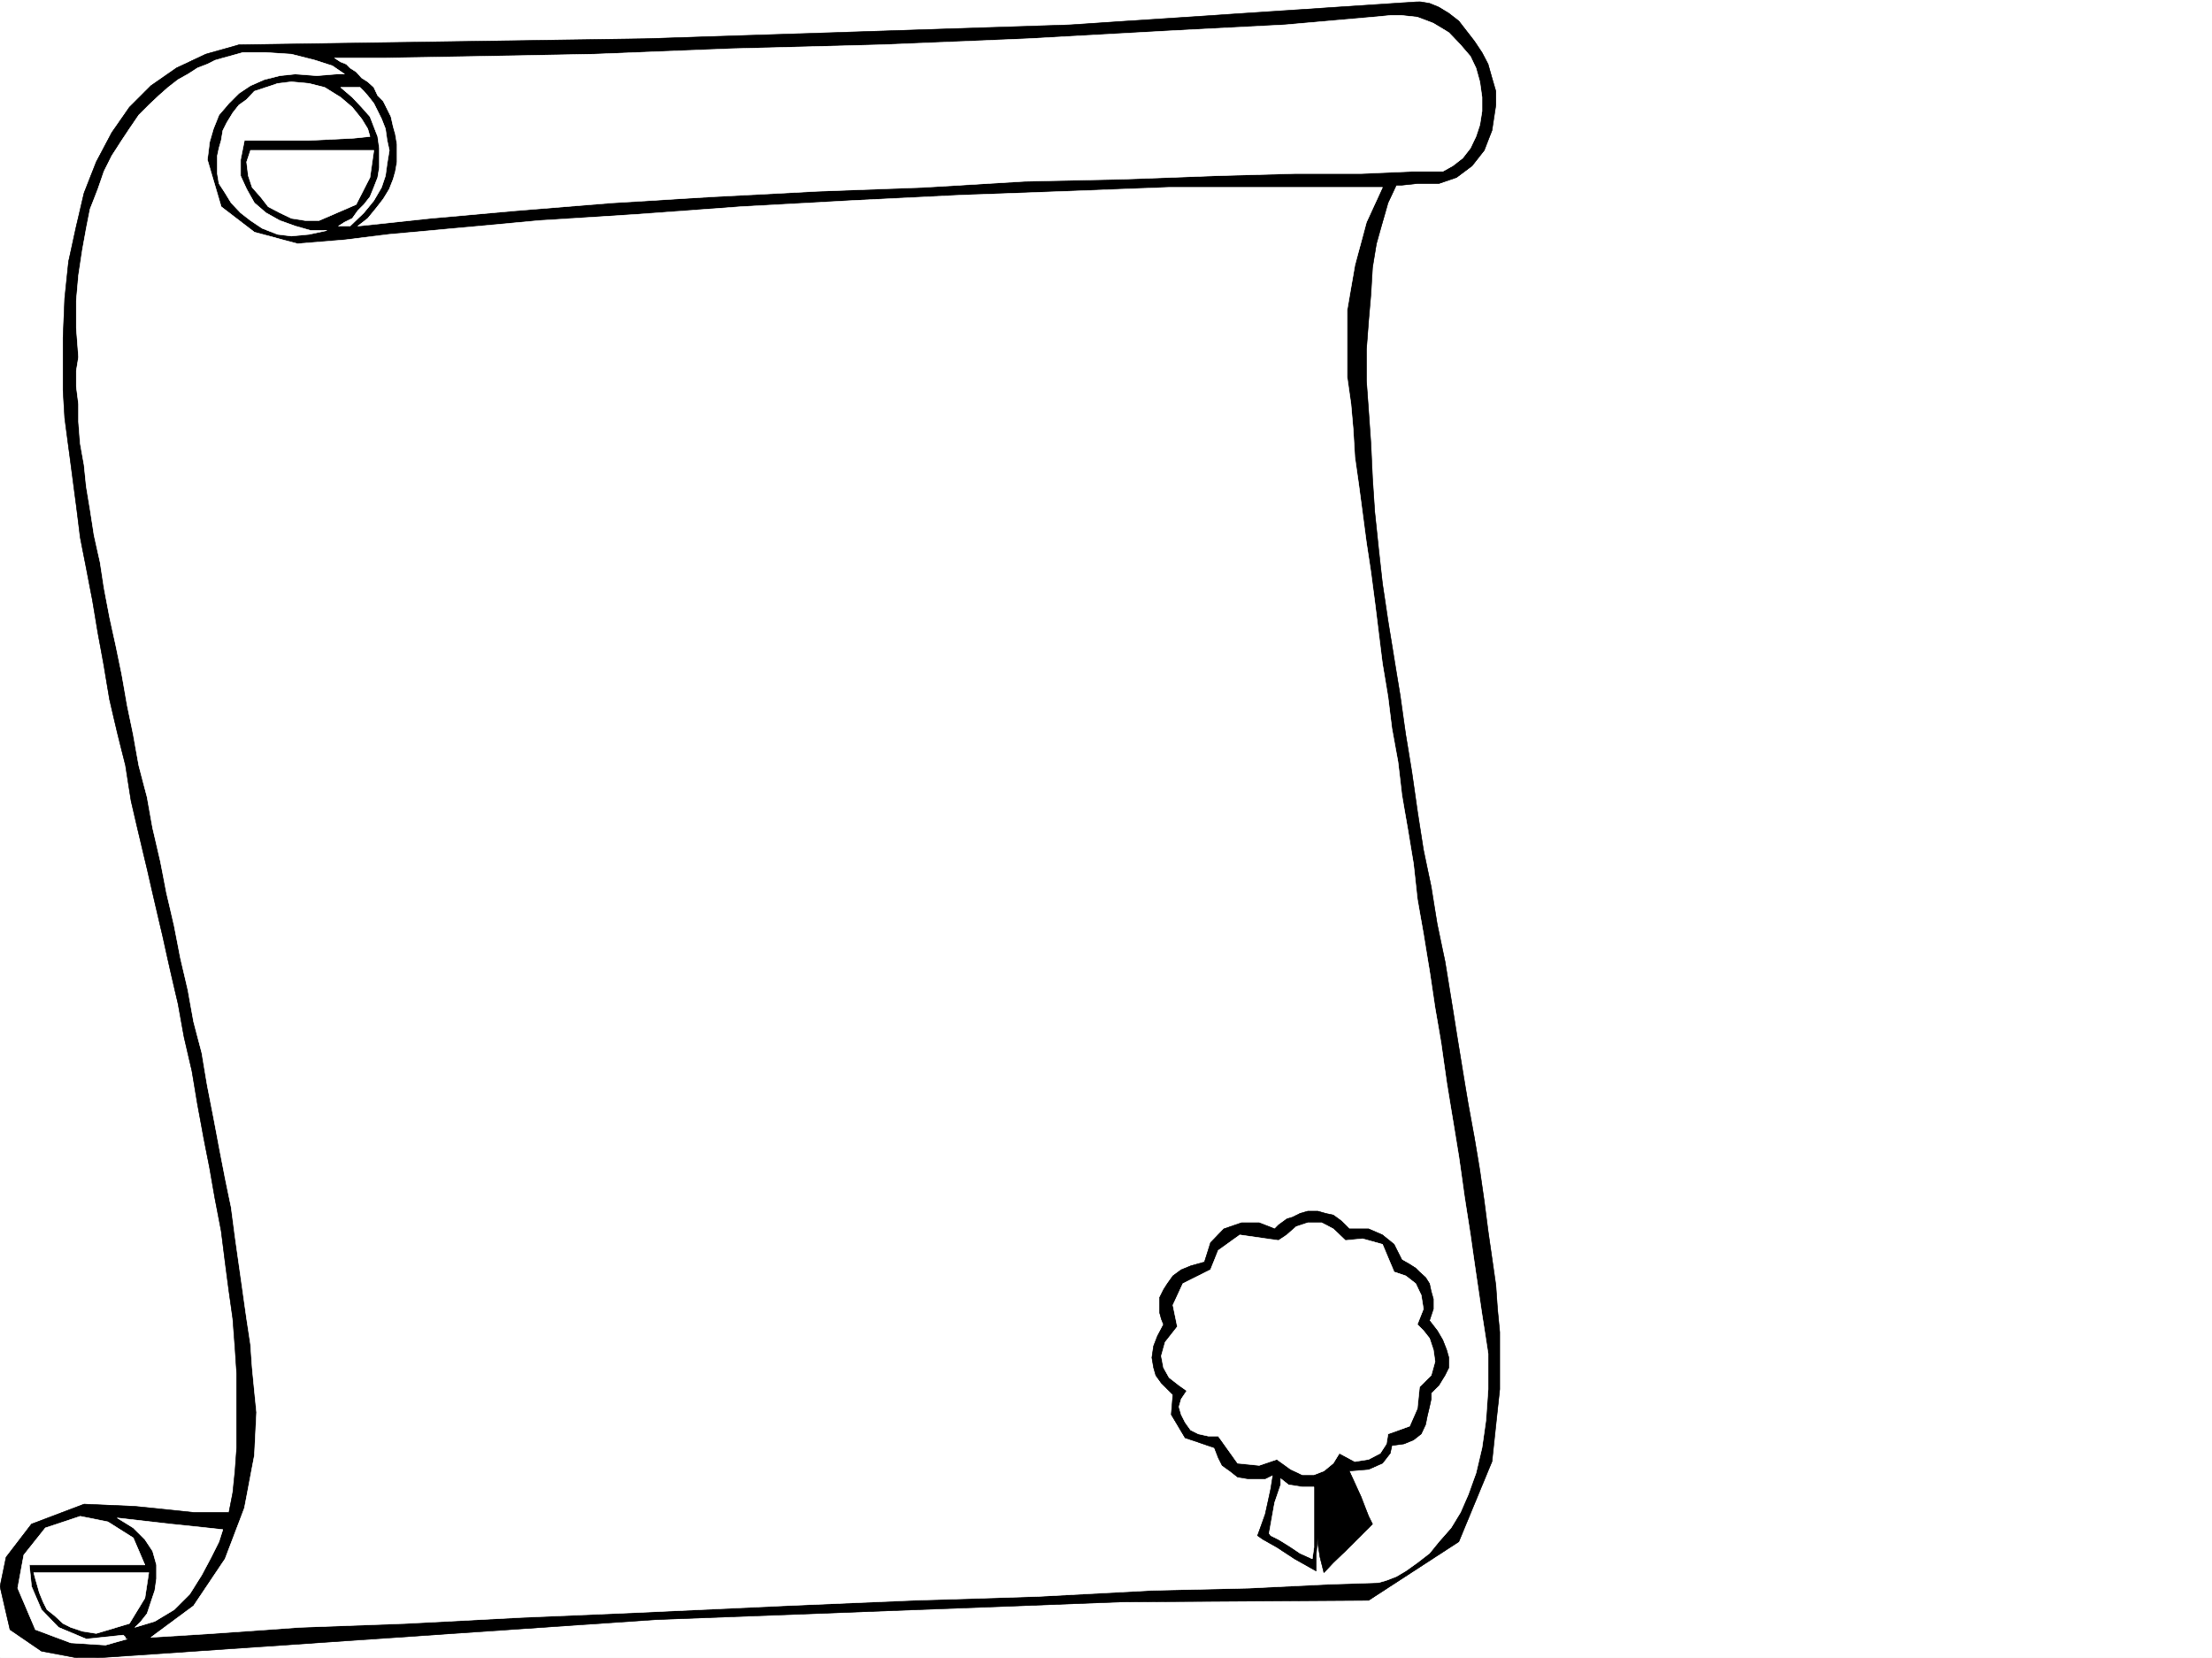 <svg xmlns="http://www.w3.org/2000/svg" width="2997.016" height="2246.297"><rect width="100%" height="100%" fill="#808080" stroke="none"/><defs><clipPath id="a"><path d="M0 0h2997v2244.137H0Zm0 0"/></clipPath><clipPath id="b"><path d="M0 0h2032v2244.137H0Zm0 0"/></clipPath><clipPath id="c"><path d="M0 0h2033v2244.137H0Zm0 0"/></clipPath></defs><path fill="#fff" d="M0 2246.297h2997.016V0H0Zm0 0"/><g clip-path="url(#a)" transform="translate(0 2.16)"><path fill="#fff" fill-rule="evenodd" stroke="#fff" stroke-linecap="square" stroke-linejoin="bevel" stroke-miterlimit="10" stroke-width=".743" d="M.742 2244.137h2995.531V-2.16H.743Zm0 0"/></g><g clip-path="url(#b)" transform="translate(0 2.16)"><path fill-rule="evenodd" d="m323.668 58.523 550.727-8.25 574.652-18.73L1923.328.07l13.492 2.266 12.746 5.238 13.489 8.25 13.488 10.48 10.48 13.489 10.477 13.492 10.48 15.719 8.25 15.715 5.239 18.73 5.281 17.985v18.73l-5.281 34.445-10.477 26.98-16.46 20.958-20.997 15.719-23.969 8.25h-29.25l-20.957 2.23h-7.507l-11.22 23.969-7.507 26.234-8.25 29.207-5.238 32.219-2.23 36.676-3.013 34.488-2.968 39.684v42.699l2.968 41.914 3.012 42.7 2.23 47.19 3.008 45.708 5.243 50.168 5.238 47.191 7.508 50.207 8.25 50.906 8.21 50.203 7.509 53.176 8.25 50.168 7.464 52.434 8.254 53.176 10.516 50.203 8.21 50.91 10.52 50.203 8.211 50.164 7.508 47.195 8.25 50.946 7.465 44.925 8.25 44.965 7.508 44.926 5.984 41.957 5.238 40.43 5.239 36.715 5.281 36.675 2.227 32.22 3.011 31.472v77.144l-10.52 98.102-44.925 108.62-122.149 79.411-336.414 2.23-630.097 23.97-776.254 53.175-55.442-10.48-42.699-29.207L0 2147.519l8.25-39.726 34.445-44.926 71.203-26.98 68.934 3.011 79.41 8.25h47.938l5.238-26.976 3.012-29.211 2.27-31.473v-100.37l-2.27-34.446-3.012-39.688-5.238-37.457-5.239-39.687-5.238-41.953-8.25-42.7-7.469-42.695-8.25-41.918-8.25-44.965-7.507-44.925-10.48-44.965-8.25-45.668-10.477-44.926-10.48-47.195-10.517-44.965-10.48-45.668-11.223-47.192-10.476-44.925-7.508-47.938-11.262-44.965-10.48-44.925-7.465-44.965-8.25-44.926-7.508-44.926-8.25-42.7-8.21-41.952-5.282-42.7L98.14 643.5l-5.239-39.727-5.238-39.687-2.23-37.457v-71.125l2.23-53.215 5.238-50.164 10.477-47.938 10.52-44.925 16.46-41.953 20.996-39.688 23.97-34.484 29.206-29.207 34.489-23.97 39.683-18.73zm0 0"/></g><g clip-path="url(#c)" transform="translate(0 2.16)"><path fill="none" stroke="#000" stroke-linecap="square" stroke-linejoin="bevel" stroke-miterlimit="10" stroke-width=".743" d="m323.668 58.523 550.727-8.25 574.652-18.73L1923.328.07l13.492 2.266 12.746 5.238 13.489 8.25 13.488 10.48 10.48 13.489 10.477 13.492 10.48 15.719 8.25 15.715 5.239 18.73 5.281 17.985v18.73l-5.281 34.445-10.477 26.98-16.46 20.958-20.997 15.719-23.969 8.25h-29.25l-20.957 2.23h-7.507l-11.22 23.969-7.507 26.234-8.25 29.207-5.238 32.219-2.23 36.676-3.012 34.488-2.97 39.684v42.699l2.97 41.914 3.011 42.7 2.23 47.19 3.009 45.708 5.242 50.168 5.238 47.191 7.508 50.207 8.25 50.906 8.21 50.203 7.509 53.176 8.25 50.168 7.464 52.434 8.254 53.176 10.516 50.203 8.21 50.91 10.52 50.203 8.211 50.164 7.508 47.195 8.25 50.946 7.465 44.925 8.25 44.965 7.508 44.926 5.984 41.957 5.238 40.43 5.239 36.715 5.281 36.675 2.227 32.22 3.011 31.472v77.144l-10.52 98.102-44.925 108.62-122.148 79.411-336.415 2.23-630.097 23.97-776.254 53.175-55.441-10.48-42.7-29.207L0 2147.52l8.25-39.727 34.445-44.926 71.203-26.98 68.934 3.011 79.41 8.25h47.938l5.238-26.976 3.012-29.211 2.27-31.473v-100.37l-2.27-34.446-3.012-39.688-5.238-37.457-5.239-39.687-5.238-41.953-8.25-42.7-7.469-42.695-8.25-41.918-8.25-44.965-7.507-44.925-10.48-44.965-8.25-45.668-10.477-44.926-10.48-47.195-10.517-44.965-10.48-45.668-11.223-47.192-10.476-44.925-7.508-47.938-11.262-44.965-10.48-44.925-7.465-44.965-8.25-44.926-7.508-44.926-8.25-42.7-8.21-41.952-5.282-42.7L98.14 643.5l-5.239-39.727-5.238-39.687-2.23-37.457v-71.125l2.23-53.215 5.238-50.164 10.477-47.938 10.52-44.925 16.46-41.953 20.996-39.688 23.97-34.484 29.206-29.207 34.489-23.97 39.683-18.73zm0 0"/></g><path fill="#fff" fill-rule="evenodd" stroke="#fff" stroke-linecap="square" stroke-linejoin="bevel" stroke-miterlimit="10" stroke-width=".743" d="m466.777 100.371-16.46-11.223-23.227-7.507-32.219-8.25-34.488-2.227H328.91l-26.98 7.465-10.477 3.012-10.48 5.238-13.489 5.242-12.746 8.25-13.492 7.508-13.488 10.476-12.707 11.223-13.492 12.746-13.489 13.488-12.746 18.692-10.48 15.758-13.489 20.957-10.476 20.957-8.25 23.969-10.52 26.98-5.238 26.234-5.242 29.207-5.238 34.45-3.012 34.445v36.715l3.012 39.687-3.012 18.727v20.96l3.012 23.966v23.968l2.27 29.211 5.237 29.207 2.973 29.246 5.238 31.438 5.278 34.445 8.21 36.715 5.282 34.45 7.465 39.683 8.25 37.457 8.25 39.726 7.469 42.66 8.25 39.723 7.507 41.957 11.223 42.657 7.508 41.957 10.476 44.965 8.25 42.656 10.48 44.965 8.25 42.699 10.481 44.926 7.504 41.953 11.223 42.695 7.508 44.926 8.25 41.957 7.468 39.683 8.25 42.7 8.25 39.687 5.239 39.723 5.238 37.46 5.242 36.677 5.238 37.457 5.278 34.445 2.23 31.476 3.012 31.438 2.969 29.207-2.969 58.453-13.492 71.125-26.235 68.934-42.699 63.652-57.71 42.7 84.69-5.243 116.13-8.25 143.105-5.238 158.824-8.25 175.324-7.469 177.59-8.25 176.813-7.469 170.082-5.277 153.586-8.211 131.886-3.012 106.391-5.238 68.934-2.227 10.476-3.011 13.488-5.239 12.75-7.507 15.715-11.223 16.504-12.746 12.746-15.719 16.461-18.73 12.746-20.957 10.477-23.97 10.52-29.206 8.21-34.485 5.278-37.421 2.972-41.954v-47.937l-8.25-53.176-8.21-55.441-7.508-52.434-8.25-53.176-7.469-53.175-8.25-50.168-8.25-50.203-7.508-53.176-8.21-47.938-7.505-50.164-8.25-50.203-8.254-47.195-5.238-47.938-7.469-44.926-8.25-47.937-5.238-44.965-8.25-44.926-5.238-42.695-7.508-44.926-5.238-41.953-5.242-42.7-5.239-39.687-5.98-39.683-5.281-39.727-5.239-39.687-5.238-36.715-2.23-37.457-3.012-34.45-5.238-36.675v-90.633l10.48-60.684 15.758-58.414 21.699-47.195h-289.184l-134.894 5.242-145.336 5.239-151.355 7.507-148.344 8.211-143.11 10.516-129.613 8.21-113.898 10.52-89.93 8.211-60.684 7.508-63.695 5.238-58.414-15.718-44.965-34.485-18.73-63.656 3.011-23.969 5.239-17.984 7.468-18.692 13.489-15.757 13.488-13.489 15.758-10.476 18.73-8.211 20.957-5.281 20.996-2.227 29.207 2.227 26.98-2.227zm0 0"/><path fill="#fff" fill-rule="evenodd" stroke="#fff" stroke-linecap="square" stroke-linejoin="bevel" stroke-miterlimit="10" stroke-width=".743" d="M461.535 118.355h26.238l5.239 5.239 5.238 5.984 8.25 10.477 5.242 10.48 5.238 10.52 5.239 13.449 2.27 15.758 2.972 13.488-2.973 17.945-2.27 16.504-5.238 15.715-10.48 17.988-13.488 16.461-18.73 17.985h-15.755l8.25-5.239 10.516-5.238 7.469-10.48 8.25-8.25 8.25-10.477 5.238-12.75 5.242-13.488 2.227-13.489v-26.199l-2.227-15.718-5.242-13.489-5.238-13.488L490 145.297l-12.707-13.453zm0 0"/><path fill="#fff" fill-rule="evenodd" stroke="#fff" stroke-linecap="square" stroke-linejoin="bevel" stroke-miterlimit="10" stroke-width=".743" d="m501.262 185.02-3.012-10.516-8.25-13.45-12.707-15.757-15.758-13.453-21.738-13.489-20.957-5.238-23.969-2.27-18.73 2.27-15.758 5.238-15.715 5.239-10.52 11.222-10.48 7.508-8.25 10.48-8.211 13.489-5.277 10.477-2.227 13.492-3.012 10.476-2.23 10.48v23.97l2.23 13.488 8.25 12.746 8.25 13.453 12.747 13.488 13.488 10.477 15.719 10.52 20.996 8.21 18.73 2.27 23.969-2.27 23.969-5.238h-21.743l-20.957-5.984-20.996-7.508-18.73-10.477-15.715-13.488-10.52-18.73-8.21-17.946v-21.742l5.238-26.195h87.664l60.683-3.012zm0 0"/><path fill="#fff" fill-rule="evenodd" stroke="#fff" stroke-linecap="square" stroke-linejoin="bevel" stroke-miterlimit="10" stroke-width=".743" d="m453.285 78.629 8.25 5.281 7.508 2.969 5.238 5.242 8.25 5.238 7.469 8.25 8.25 5.239 8.25 7.507 5.242 11.223 7.504 7.508 5.242 10.477 5.239 10.48 3.011 13.488 2.973 10.48 2.266 13.489v23.969l-2.266 12.707-2.973 10.52-5.277 13.449-8.215 13.488-10.516 13.492-10.48 12.746-13.488 10.477 98.14-10.477 116.91-10.48 129.618-10.516 134.855-8.21 143.106-7.509 143.105-5.242 137.867-8.25 134.856-2.969 122.148-4.496 108.621-3.011h89.93l68.934-3.012h41.953l13.488-7.469 13.492-10.477 10.477-13.492 7.507-15.718 5.239-15.754 2.972-18.73v-18.692l-2.972-20.996-5.239-18.727-7.507-15.719-13.489-15.718-15.718-16.5-20.996-12.707-21.743-8.25-20.957-2.27h-15.718l-24.004 2.27-119.14 10.476-158.825 8.25-188.07 10.48-198.551 8.25-201.559 5.239-188.031 7.469-158.863 3.011-124.38 2.227zm0 0"/><path fill="#fff" fill-rule="evenodd" stroke="#fff" stroke-linecap="square" stroke-linejoin="bevel" stroke-miterlimit="10" stroke-width=".743" d="M339.426 203.75H506.5l-5.238 36.676-18.73 36.715-50.204 21.699h-18.726l-18.73-2.969-15.759-7.508-15.718-8.25-10.477-13.449-11.262-12.75-5.238-15.715-2.27-18.73zM158.824 2056.777l71.946 8.25 50.203 5.239 20.957 2.27-5.239 16.46-10.48 20.957-12.746 23.969-16.461 26.234-20.996 20.961-26.235 15.754-26.941 8.211 8.211-8.21 8.25-10.516 5.238-15.72 5.242-15.718 2.266-15.758v-18.687l-5.238-18.73-10.48-15.759-15.759-15.718zm0 0"/><path fill="#fff" fill-rule="evenodd" stroke="#fff" stroke-linecap="square" stroke-linejoin="bevel" stroke-miterlimit="10" stroke-width=".743" d="M196.32 2120.473H39.727l2.968 29.207 13.493 31.437 23.222 23.965 37.461 15.758 50.203-5.278 3.012 3.012v2.266h2.226l-29.207 8.21-47.19-2.968-47.978-17.988-23.968-56.188 8.25-44.926 29.207-36.714 47.234-15.72 37.457 7.47 34.446 21.742zm0 0"/><path fill="#fff" fill-rule="evenodd" stroke="#fff" stroke-linecap="square" stroke-linejoin="bevel" stroke-miterlimit="10" stroke-width=".743" d="M45.707 2130.95h155.852l-5.239 34.448-20.996 34.446-44.965 13.488-18.73-3.008-15.715-5.242-10.48-5.238-11.262-10.477-10.477-8.25-5.242-10.48-5.238-12.746-2.266-8.211-3.012-10.52zm0 0"/><path fill-rule="evenodd" stroke="#000" stroke-linecap="square" stroke-linejoin="bevel" stroke-miterlimit="10" stroke-width=".743" d="m1631.879 1710-18.73 5.238-12.747 5.239-11.222 8.25-7.508 10.48-5.238 8.25-5.239 10.48v20.957l2.227 8.25 3.012 7.508-8.25 15.72-5.239 13.487-2.27 15.72 2.27 13.487 3.008 10.48 7.469 10.477 8.25 8.25 7.508 7.47-2.266 26.98 18.727 31.472 39.726 13.453 5.239 13.489 5.242 10.48 10.476 7.504 10.52 8.25 13.488 2.23h23.969l10.476-5.238-3.007 18.727-7.47 34.45-10.48 29.206 7.47 5.238 18.73 10.52 23.968 15.719 29.246 16.46v-21.703l2.227-23.222v7.465l3.012 18.73 5.238 20.996 2.27-2.265 10.48-11.223 16.46-15.719 36.716-36.715-5.242-10.48-10.477-26.977-15.758-34.449 26.235-2.227 18.73-8.25 10.516-13.488 2.23-10.48 16.5-2.27 12.707-5.238 10.52-8.211 5.98-12.746 2.23-11.223 3.012-12.746 2.266-10.48v-8.25l10.48-10.477 8.25-13.488 5.239-10.48v-13.489l-3.012-10.48-5.238-13.489-7.508-12.746-10.477-13.492 5.239-15.715v-13.492l-2.973-10.477-2.266-10.48-5.242-8.25-8.25-7.469-5.238-5.238-8.25-5.238-5.238-3.012-5.243-3.012-10.476-20.957-15.758-12.746-18.73-8.21h-26.235l-10.48-10.52-11.22-8.211-10.48-2.266-10.519-2.973h-13.488l-10.48 2.973-10.477 5.238-7.508 2.27-11.223 8.21-5.238 5.278-20.996-8.25h-23.969l-23.969 8.25-17.984 18.688zm0 0"/><path fill="#fff" fill-rule="evenodd" stroke="#fff" stroke-linecap="square" stroke-linejoin="bevel" stroke-miterlimit="10" stroke-width=".743" d="m1732.285 1680.793 11.223-7.508 12.746-11.223 15.719-5.238h18.73l15.758 8.25 16.46 15.719 23.224-2.27 26.98 7.508 15.758 37.457 15.719 5.239 13.488 10.48 7.508 15.719 2.972 18.73-8.254 20.996 8.254 8.211 8.25 10.477 5.239 15.758 2.265 15.718-5.238 18.73-15.758 15.716-3.012 29.21-10.476 23.97-29.207 10.515-2.27 13.45-8.21 12.75-15.759 8.25-18.726 2.968-20.957-11.219-8.25 13.488-12.75 10.477-13.488 5.242h-15.72l-15.757-7.469-18.727-13.488-23.968 8.211-29.207-2.973-26.239-36.714h-13.488l-13.488-2.973-10.48-5.277-7.508-10.48-5.239-10.477-3.011-10.48 3.011-10.481 7.508-11.258-10.52-7.469-13.449-10.48-7.507-13.489-3.012-15.757 5.242-18.688 16.5-21-5.984-29.207 13.488-29.207 37.46-18.73 10.477-26.196 29.207-20.996zm47.938 334.07v81.64l-2.227 15.72-16.504-7.508-15.715-10.48-13.492-8.25-10.515-5.239-2.23-2.973 7.507-41.953 8.21-23.968v-8.25l10.52 8.25 18.727 3.011zm0 0"/></svg>
